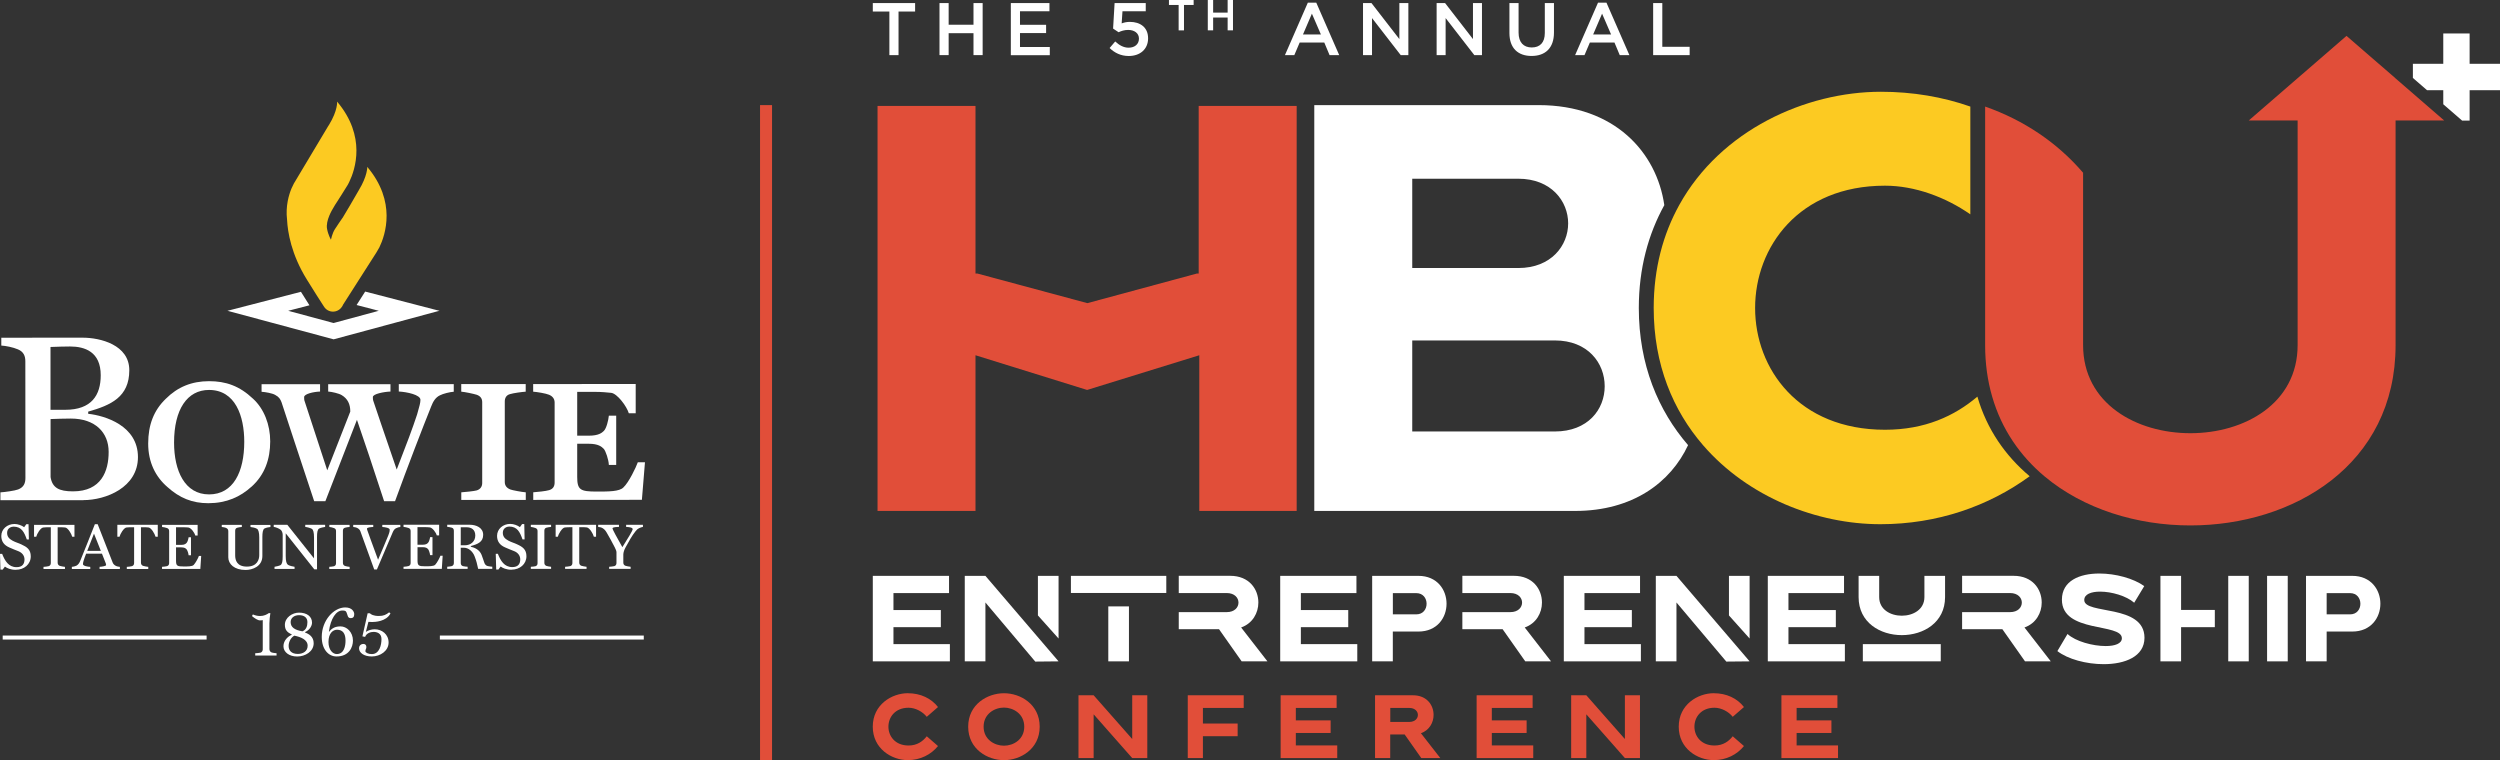 <?xml version="1.0" encoding="UTF-8"?>
<svg id="Layer_2" data-name="Layer 2" xmlns="http://www.w3.org/2000/svg" viewBox="0 0 650.03 197.65">
  <rect x="0" y="0" width="650.03" height="197.65" fill="#333333" stroke="none"/>
  <defs>
    <style>
      .cls-1 {
        fill: none;
      }

      .cls-2 {
        fill: #e14e39;
      }

      .cls-3 {
        fill: #fff;
      }

      .cls-4 {
        fill: #fcca22;
      }
    </style>
  </defs>
  <g id="Layer_1-2" data-name="Layer 1">
    <g>
      <rect class="cls-2" x="197.62" y="27.33" width="3.12" height="170.32"/>
      <g>
        <g>
          <path class="cls-3" d="M114.22,80.81h.05s-1.39-.35-1.39-.35l-17.93-4.65-2.23,3.5,5.77,1.5-11.76,3.18-11.8-3.18,5.53-1.43c-.66-1.04-1.4-2.22-2.21-3.51l-18.91,4.89-.14.03h.01s-.06.02-.06.02l.06.02h-.01s.14.03.14.03l27.41,7.37,26.88-7.26.64-.15h-.05Z"/>
          <path class="cls-4" d="M95.5,43.38s.09,2.32-2.22,6.1c-.06.09-2.19,3.78-2.19,3.78l-2.01,3.38s-.03.03-.05.05c-.28.41-1.37,1.98-1.96,2.91-.69,1.08-1.02,2.72-1.02,2.72,0,0-.69-1.14-1.01-2.79-.42-2.18,1.41-5.13,1.58-5.4.37-.7.74-1.22.74-1.22,0,0,2.88-4.49,3.09-4.9l.35-.69c1.56-3.21,4.49-11.85-3.15-20.9,0,0,.22,2.25-2.1,6.04-.05.09-.21.28-.25.38l-8.89,14.87-.61,1.27c-.67,1.6-1.59,4.58-1.16,8.17.16,3.19,1.08,8.99,5.16,15.56,1.97,3.18,3.38,5.4,4.41,6.97.49.81,1.36,1.35,2.37,1.35s1.92-.56,2.4-1.39c0,0,.01,0,.02,0,.05-.1.09-.19.14-.29,0,0,0,0,0-.01.02-.04.04-.08.06-.12l8.7-13.62s.75-1.3.75-1.3c1.55-3.21,4.48-11.85-3.15-20.9"/>
        </g>
        <g>
          <path class="cls-3" d="M18.41,108.83c-1.12,0-4.15.07-5.26.13v15.09c.45,2.78,2.18,3.71,5.83,3.71,7.36,0,9.28-5.26,9.27-10.27,0-5.01-3.47-8.66-9.84-8.66M18.21,90.09c-1.06,0-3.59.06-5.08.13v16.33h3.85c6.8,0,9.21-3.78,9.21-8.98,0-6.12-4.15-7.48-7.98-7.48M21.63,130.05H.11s0-2.03,0-2.03c1.11-.06,3.77-.43,4.58-.75,1.48-.56,1.92-1.61,1.92-2.97l-.02-30.37c0-1.36-.44-2.47-1.92-3.09-1.3-.56-3.22-.93-4.33-.99v-2.04s21.15-.01,21.15-.01c4.58,0,12.13,1.85,12.13,8.46,0,6.99-4.82,9.1-10.69,10.77v.56c4.39.49,12.93,3.08,12.94,11.25,0,7.92-8.34,11.2-14.22,11.2"/>
          <path class="cls-3" d="M54.35,101.39c-5.69,0-9.09,5.08-9.09,13.68,0,7.36,2.79,13.48,9.1,13.48,6.31,0,9.15-5.88,9.15-13.68,0-6.68-2.3-13.48-9.16-13.48M65.37,126.56c-2.85,2.6-6.43,4.27-11.19,4.28-4.21,0-7.49-1.36-10.64-4.2-3.09-2.66-5.01-6.43-5.01-11.31,0-4.89,1.48-8.66,4.57-11.63,3.09-3.09,6.74-4.58,11.25-4.59,4.39,0,7.92,1.23,11.45,4.57,2.85,2.6,4.46,6.74,4.46,11.07,0,4.64-1.42,8.72-4.88,11.82"/>
          <path class="cls-3" d="M114.4,102.78c-1.17.56-1.79,1.61-2.29,2.91-2.1,5.2-6.18,15.78-9.39,24.62h-2.85c-2.79-8.59-5.2-15.77-7.06-21.15l-8.21,21.16h-2.91c-3.66-11.13-7.25-21.83-8.49-25.73-.31-.8-.62-1.36-1.67-1.92-.74-.43-2.53-.74-3.52-.8v-1.98s15.21,0,15.21,0v1.92c-1.73.06-4.14.62-4.14,1.43,0,.31,0,.8.12,1.05.62,1.85,2.79,8.6,5.89,18l5.99-15.28c0-1.92-.68-3.34-2.23-4.27-.68-.43-2.54-.87-3.52-.93v-1.92s16.2,0,16.2,0v1.92c-1.73.06-4.58.62-4.58,1.42,0,.31,0,.74.13,1.05.56,1.73,2.85,8.41,6.07,17.81,2.53-6.49,4.2-10.95,5.31-14.35.62-2.17.86-3.03.86-3.78,0-1.3-3.46-2.04-5.63-2.16v-1.92s14.29,0,14.29,0v1.98c-.99.06-2.78.5-3.59.93"/>
          <path class="cls-3" d="M119.94,129.99v-1.98c.92-.06,3.4-.31,4.02-.5.99-.31,1.42-1.05,1.42-1.92v-21.03c-.01-.87-.38-1.54-1.43-1.92-.81-.25-3.1-.74-4.02-.8v-1.98s16.76,0,16.76,0v1.98c-.99.06-3.21.37-4.02.62-1.05.25-1.42,1.05-1.42,1.92v20.97c.01.93.51,1.54,1.44,1.92.43.18,3.03.68,4.02.74v1.98h-16.76Z"/>
          <path class="cls-3" d="M166.92,129.96l-28.27.02v-1.98c.93-.06,3.4-.31,4.14-.56,1.05-.31,1.42-1.05,1.42-1.98v-20.84c-.02-.87-.45-1.55-1.44-1.98-.87-.37-3.21-.74-4.14-.8v-1.98l26.66-.02v7.61s-1.79,0-1.79,0c-.56-1.85-3.03-5.13-4.58-5.31-1.11-.12-2.59-.25-4.08-.25h-4.76s0,11.39,0,11.39h3.03c2.54,0,3.4-.75,3.9-1.24.68-.68,1.17-2.72,1.3-3.96h1.91s0,12.8,0,12.8h-1.91c-.06-1.36-.81-3.58-1.3-4.14-.56-.62-1.49-1.36-3.9-1.36h-3.03s0,8.6,0,8.6c0,3.4.8,3.83,5.07,3.83,3.1,0,5.88,0,6.93-1.06,1.42-1.3,3.33-5.32,3.76-6.56h1.86s-.8,9.77-.8,9.77Z"/>
          <path class="cls-3" d="M4.12,148.16c-1.36,0-2.33-.44-2.84-.84l-.59.79H.12l-.12-4.1h.56c.69,1.78,1.66,3.46,3.74,3.46,1.49,0,2.07-.81,2.07-2.02,0-.91-.56-1.71-1.56-2.12-.96-.38-1.46-.57-2.4-.99-1.29-.57-2.07-1.49-2.07-2.99,0-1.78,1.53-3.11,3.44-3.11.87,0,1.92.39,2.5.84l.57-.79h.57l.09,3.98h-.54c-.67-1.9-1.36-3.34-3.46-3.34-.49,0-1.66.32-1.66,1.61,0,.98.49,1.53,1.41,2.04.82.45,1.53.6,2.29.97,1.44.66,2.45,1.33,2.45,3.11,0,2.05-1.72,3.49-3.88,3.49"/>
          <path class="cls-3" d="M18.78,139.56c-.19-.74-1.09-2.3-1.81-2.4-.4-.05-.96-.07-1.36-.07h-.62v9.19c0,.37.14.67.52.84.2.08,1.08.25,1.38.27v.55h-5.58s0-.55,0-.55c.3-.02,1.16-.1,1.38-.19.4-.15.52-.47.52-.84v-9.27h-.62c-.3,0-.96.02-1.36.07-.72.1-1.63,1.66-1.81,2.4h-.57v-3.09h10.51v3.09h-.57Z"/>
          <path class="cls-3" d="M24.44,138.75l-1.76,4.48h3.54l-1.78-4.48ZM25.89,147.93v-.55c.59-.03,1.7-.19,1.7-.47,0-.12-.02-.25-.07-.38l-1.01-2.57h-4.11c-.25.61-.49,1.26-.64,1.77-.12.37-.19.7-.19.94,0,.52,1.31.69,1.9.72v.55h-4.79v-.55c.32-.02.87-.14,1.18-.3.4-.24.7-.55.95-1.14,1.19-2.89,2.59-6.45,3.86-9.66h.72c1.71,4.33,3.29,8.43,3.91,9.99.14.34.36.59.76.82.3.17.79.27,1.11.29v.55h-5.29Z"/>
          <path class="cls-3" d="M40.44,139.55c-.19-.74-1.09-2.3-1.81-2.4-.4-.05-.96-.06-1.36-.06h-.62v9.19c0,.37.13.67.52.84.2.08,1.07.25,1.38.27v.55h-5.58v-.55c.3-.02,1.16-.1,1.38-.19.4-.15.52-.47.52-.84v-9.27h-.62c-.3,0-.96.01-1.36.06-.72.1-1.63,1.66-1.81,2.4h-.57v-3.09h10.51v3.09s-.57,0-.57,0Z"/>
          <path class="cls-3" d="M52.07,147.93h-9.94v-.55c.3-.02,1.11-.1,1.33-.18.4-.15.52-.46.52-.82v-8.25c0-.37-.1-.65-.52-.82-.32-.13-1.02-.27-1.32-.29v-.55h9.25s0,2.77,0,2.77h-.62c-.19-.74-1.07-1.98-1.8-2.08-.41-.05-.86-.06-1.39-.06h-1.81v4.58h1.34c.94,0,1.21-.32,1.41-.52.25-.25.47-1.03.52-1.46h.62v4.68h-.62c-.03-.49-.32-1.33-.52-1.54-.22-.24-.5-.52-1.41-.52h-1.34v3.44c0,1.38.3,1.53,2,1.53.88,0,2.19.03,2.59-.39.5-.52,1.19-1.85,1.36-2.35h.59l-.22,3.39Z"/>
          <path class="cls-3" d="M68.77,137.4c-.45.29-.55,1.19-.55,2.23v4.94c0,2.74-2.62,3.63-4.36,3.63-2.94,0-4.5-1.54-4.5-3.29v-6.78c0-.37-.13-.64-.52-.84-.3-.15-.91-.25-1.18-.27v-.55h5.22s0,.55,0,.55c-.3.02-.9.1-1.21.2-.42.13-.52.45-.52.82v6.37c0,1.21.42,2.91,3.04,2.91,2.67,0,3.22-1.81,3.22-2.97v-4.6c0-1.23-.2-2.01-.57-2.25-.42-.27-1.33-.45-1.71-.47v-.55h5.19v.55c-.3.02-1.19.17-1.54.39"/>
          <path class="cls-3" d="M82.99,137.41c-.45.29-.56,1.01-.56,2.25v8.38s-.7,0-.7,0l-7.44-9.37v5.88c0,1.39.2,2,.57,2.3.29.23,1.43.5,1.73.52v.55h-5.21s0-.55,0-.55c.3-.02,1.38-.3,1.57-.44.4-.29.55-.89.55-2.3v-5.58c0-.49-.2-1.06-.54-1.32-.4-.32-1.34-.7-1.79-.72v-.55h3.54l6.94,8.73v-5.42c0-1.34-.2-2.03-.57-2.27-.32-.2-1.33-.47-1.71-.49v-.55h5.17v.55c-.3.02-1.28.24-1.54.41"/>
          <path class="cls-3" d="M85.62,147.93v-.55c.3-.02,1.01-.07,1.23-.15.4-.15.52-.44.52-.81v-8.31c0-.37-.1-.64-.52-.8-.3-.12-.92-.27-1.22-.29v-.55s5.27,0,5.27,0v.55c-.3.02-.92.1-1.22.2-.42.13-.52.44-.52.81v8.31c0,.37.13.64.52.81.2.08.92.22,1.23.24v.55h-5.27Z"/>
          <path class="cls-3" d="M102.99,137.33c-.44.25-.64.54-.87,1.06-.69,1.6-2.8,6.52-4.12,9.68h-.7c-1.56-4.35-3.04-8.41-3.6-9.94-.14-.35-.35-.59-.75-.82-.3-.17-.79-.27-1.11-.29v-.55h5.21v.55c-.59.04-1.63.09-1.63.44,0,.12.03.28.09.42.25.71,1.39,3.9,2.79,7.66,1.06-2.5,2.13-4.99,2.65-6.3.38-.97.38-1.29.38-1.5,0-.48-1.16-.67-1.93-.72v-.55s4.69,0,4.69,0v.55c-.32.02-.79.15-1.09.32"/>
          <path class="cls-3" d="M114.86,147.92h-9.94s0-.55,0-.55c.3-.02,1.11-.1,1.33-.19.4-.15.52-.45.52-.82v-8.25c0-.37-.1-.66-.52-.82-.32-.13-1.02-.27-1.33-.29v-.56h9.26v2.77h-.62c-.19-.74-1.08-1.98-1.8-2.08-.4-.05-.86-.07-1.39-.07h-1.82v4.58h1.35c.94,0,1.21-.32,1.41-.52.25-.25.47-1.03.52-1.46h.62v4.68s-.62,0-.62,0c-.04-.49-.32-1.33-.52-1.55-.22-.23-.5-.52-1.41-.52h-1.34v3.44c0,1.38.3,1.53,2,1.53.87,0,2.18.03,2.59-.39.5-.52,1.19-1.85,1.36-2.35h.59l-.22,3.39Z"/>
          <path class="cls-3" d="M121.26,137.09h-1.46v4.69h1.08c1.49,0,2.7-.97,2.7-2.54s-1.04-2.15-2.32-2.15M124.33,147.92c-.25-1.23-.5-2.18-.95-3.33-.47-1.19-1.55-2.17-2.72-2.17h-.86v3.93c0,.37.12.69.52.84.22.09.97.15,1.27.17v.55h-5.31v-.55c.3-.02.99-.09,1.21-.17.4-.15.52-.47.52-.84v-8.3c0-.37-.1-.71-.52-.84-.3-.1-.91-.2-1.21-.22v-.55h5.84c1.7,0,3.51.76,3.51,2.62s-1.39,2.42-3.21,2.92v.17c1.01.24,2.27.79,2.8,2.13.27.67.6,1.75.69,1.98.28.82.74.89,1.06.96.34.07.72.12,1.03.13v.56h-3.68Z"/>
          <path class="cls-3" d="M133.02,148.14c-1.36,0-2.34-.44-2.84-.84l-.59.79h-.57l-.12-4.1h.55c.69,1.78,1.66,3.46,3.75,3.46,1.5,0,2.07-.81,2.07-2.02,0-.91-.56-1.71-1.56-2.12-.96-.39-1.47-.57-2.4-.99-1.3-.57-2.07-1.5-2.07-2.99,0-1.78,1.53-3.11,3.44-3.11.88,0,1.92.39,2.5.84l.57-.79h.57l.08,3.98h-.54c-.67-1.9-1.36-3.34-3.46-3.34-.49,0-1.66.32-1.66,1.61,0,.97.49,1.53,1.41,2.03.82.45,1.53.6,2.28.97,1.45.66,2.45,1.33,2.45,3.11,0,2.05-1.71,3.49-3.88,3.49"/>
          <path class="cls-3" d="M138.02,147.92v-.55c.3-.02,1.01-.07,1.23-.15.4-.15.52-.44.52-.8v-8.31c0-.37-.1-.64-.52-.81-.3-.12-.92-.27-1.23-.29v-.56h5.27s0,.56,0,.56c-.3.02-.93.1-1.23.2-.42.13-.52.44-.52.81v8.31c0,.37.13.64.52.81.2.08.92.22,1.23.23v.55h-5.27Z"/>
          <path class="cls-3" d="M154.4,139.54c-.18-.74-1.09-2.3-1.81-2.4-.4-.05-.95-.07-1.36-.07h-.62v9.19c0,.37.13.67.52.84.2.08,1.07.25,1.38.27v.55h-5.58v-.55c.3-.02,1.16-.1,1.38-.18.4-.15.52-.47.52-.84v-9.27h-.62c-.3,0-.96.02-1.36.07-.72.1-1.63,1.66-1.81,2.4h-.57v-3.09h10.51v3.09s-.57,0-.57,0Z"/>
          <path class="cls-3" d="M166.18,137.32c-.44.25-.54.32-.97.86-.91,1.14-1.58,2.37-2.55,4.13-.34.6-.59,1.33-.59,1.88v2.07c0,.39.14.67.52.84.2.08,1.07.25,1.38.27v.55h-5.58v-.55c.3-.02,1.16-.1,1.38-.18.4-.15.52-.47.52-.84v-2.76c0-.33-.19-.75-.44-1.26-.77-1.51-1.43-2.69-2.14-3.91-.35-.6-.7-.9-1.11-1.14-.3-.17-.76-.25-1.07-.27v-.56h5.41v.55c-.59.03-1.69.03-1.69.4,0,.23,1.07,2.22,2.57,4.87,1.56-2.45,2.69-4.38,2.69-4.65,0-.5-.94-.57-1.71-.62v-.55h4.37v.55c-.2.02-.79.2-.97.32"/>
          <path class="cls-3" d="M101.54,159.51l-.36-.3c-.79.61-1.41.95-2.68.95-1.39,0-2.07-.41-2.32-.7h-.59l-1.36,6,.71.14c.32-.95,1.41-1.3,2.18-1.3.84,0,2.07.32,2.07,1.86s-.52,3.91-2.52,3.91c-.96,0-1.61-.39-1.66-.71,0-.61.25-.61.25-1.14,0-.46-.27-.79-.77-.79-.39,0-1.13.22-1.13,1.14,0,1.16,1.27,2.12,3.32,2.12,2.18,0,4.36-1.45,4.36-3.62s-1.77-3.45-3.61-3.45c-.8,0-1.75.27-2.3.68l.66-2.61c.11.02.57.04,1,.04.66,0,3.64-.11,4.73-2.21M89.84,166.56c0,1.36-.34,3.5-2.29,3.5-1.04,0-2.14-1.09-2.14-3.14,0-2.32,1.21-3.18,2.22-3.18,1.52,0,2.21,1.02,2.21,2.82M92.11,159.71c0-.61-.52-1.77-2.34-1.77-3,0-6.11,3.37-6.11,7.66,0,3.25,1.75,5.09,3.84,5.09,3.27,0,4.27-2.43,4.27-4.12,0-2.25-1.64-3.7-3.21-3.7-1.3,0-2.2.38-2.97,1.38l-.07-.04c.45-3.43,1.91-5.47,3.48-5.47.64,0,.91.09,1.07.43.36.73.25,1.55,1.12,1.55.68,0,.91-.39.91-1.02M79.99,167.91c0,1.45-1.25,2.12-2.55,2.12-1.66,0-2.39-.89-2.39-2.07,0-1.11.61-2.21,1.48-2.68,1.61.32,3.46,1.02,3.46,2.62M79.93,161.76c0,1.02-.3,2-1.29,2.39-1.96-.32-3.07-1.02-3.07-2.41,0-1.04.88-1.79,2.2-1.79s2.16.64,2.16,1.8M81.56,167.26c0-1.77-1.3-2.43-2.25-2.82v-.09c1.23-.53,1.82-1.66,1.82-2.45,0-1.57-1.29-2.61-3.38-2.61-1.79,0-3.68,1.32-3.68,3.16,0,1.39.63,1.96,1.79,2.53v.09c-.89.32-2.16,1.41-2.16,2.95s1.47,2.68,3.57,2.68,4.29-1.3,4.29-3.45M71.91,170.44v-.59c-.32-.02-1.07-.11-1.34-.23-.32-.14-.52-.48-.52-.86v-6.66c0-.8.12-1.93.25-2.68h-.41c-.52.36-1.25.75-2.27.75-.71,0-1.34-.18-1.87-.41l-.23.43c.64.54,1.5,1.12,2.07,1.12.32,0,.54-.02.73-.07v7.61c0,.39-.23.73-.55.84-.25.09-1.09.14-1.41.16v.59h5.55Z"/>
          <rect class="cls-3" x=".7" y="165.25" width="53.02" height="1.04"/>
          <rect class="cls-3" x="114.37" y="165.25" width="53.02" height="1.04"/>
        </g>
      </g>
      <g>
        <g>
          <g>
            <path class="cls-3" d="M246.98,167.48v4.48h-20.04v-22.23h19.82v4.48h-14.45v4.41h12.32v4.45h-12.32v4.41h14.67Z"/>
            <path class="cls-3" d="M250.85,149.73h5.37l19.02,22.23-6.06.06-12.96-15.37v15.31h-5.37v-22.23ZM269.87,149.73h5.37v16.29l-5.37-6v-10.29Z"/>
            <path class="cls-3" d="M303.25,149.73v4.45h-24.8v-4.45h24.8ZM288.17,157.67h5.37v14.29h-5.37v-14.29Z"/>
            <path class="cls-3" d="M306.49,163.61v-4.45h12.48c2.03,0,3.05-1.24,3.05-2.48s-1.02-2.48-3.05-2.48h-12.48v-4.48h13.4c4.89,0,7.3,3.46,7.3,6.95,0,2.7-1.49,5.43-4.48,6.48l6.83,8.8h-6.7l-5.88-8.35h-10.48Z"/>
            <path class="cls-3" d="M352.91,167.48v4.48h-20.04v-22.23h19.82v4.48h-14.45v4.41h12.32v4.45h-12.32v4.41h14.67Z"/>
            <path class="cls-3" d="M356.79,149.73h12.03c4.86,0,7.3,3.62,7.3,7.24s-2.44,7.24-7.3,7.24h-6.67v7.75h-5.37v-22.23ZM362.16,159.74h6.1c1.78,0,2.67-1.37,2.67-2.76s-.89-2.76-2.67-2.76h-6.1v5.53Z"/>
            <path class="cls-3" d="M380.23,163.61v-4.45h12.48c2.03,0,3.05-1.24,3.05-2.48s-1.02-2.48-3.05-2.48h-12.48v-4.48h13.4c4.89,0,7.3,3.46,7.3,6.95,0,2.7-1.49,5.43-4.48,6.48l6.83,8.8h-6.7l-5.88-8.35h-10.48Z"/>
            <path class="cls-3" d="M426.65,167.48v4.48h-20.04v-22.23h19.82v4.48h-14.45v4.41h12.32v4.45h-12.32v4.41h14.67Z"/>
            <path class="cls-3" d="M430.53,149.73h5.37l19.02,22.23-6.06.06-12.96-15.37v15.31h-5.37v-22.23ZM449.55,149.73h5.37v16.29l-5.37-6v-10.29Z"/>
            <path class="cls-3" d="M479.69,167.48v4.48h-20.04v-22.23h19.82v4.48h-14.45v4.41h12.32v4.45h-12.32v4.41h14.67Z"/>
            <path class="cls-3" d="M483.24,149.73h5.37v5.53c0,3.21,2.92,4.83,5.88,4.83s5.88-1.62,5.88-4.83v-5.53h5.37v5.53c0,6.61-5.62,9.88-11.24,9.88s-11.24-3.27-11.24-9.88v-5.53ZM504.62,167.48v4.48h-20.26v-4.48h20.26Z"/>
            <path class="cls-3" d="M510.17,163.61v-4.45h12.48c2.03,0,3.05-1.24,3.05-2.48s-1.02-2.48-3.05-2.48h-12.48v-4.48h13.4c4.89,0,7.3,3.46,7.3,6.95,0,2.7-1.49,5.43-4.48,6.48l6.83,8.8h-6.7l-5.88-8.35h-10.48Z"/>
            <path class="cls-3" d="M554.92,156.72c-2.03-1.78-5.88-2.89-8.86-2.89-2.35,0-4.13.67-4.13,2.19,0,3.87,15.66.95,15.66,9.81,0,4.89-5.08,6.86-10.61,6.86-4.51,0-9.34-1.3-12.04-3.4l2.64-4.45c2.1,1.94,6.57,3.14,9.94,3.14,2.35,0,4.19-.63,4.19-2.03,0-4.03-15.59-1.24-15.59-10.03,0-4.89,4.57-6.8,9.72-6.8,4.26,0,8.89,1.27,11.69,3.27l-2.61,4.32Z"/>
            <path class="cls-3" d="M575.88,158.59v4.48h-8.77v8.89h-5.37v-22.23h5.37v8.86h8.77ZM579.37,149.73h5.33v22.23h-5.33v-22.23Z"/>
            <path class="cls-3" d="M589.47,149.73h5.37v22.23h-5.37v-22.23Z"/>
            <path class="cls-3" d="M599.6,149.73h12.03c4.86,0,7.3,3.62,7.3,7.24s-2.44,7.24-7.3,7.24h-6.67v7.75h-5.37v-22.23ZM604.96,159.74h6.1c1.78,0,2.67-1.37,2.67-2.76s-.89-2.76-2.67-2.76h-6.1v5.53Z"/>
          </g>
          <g>
            <path class="cls-2" d="M236.08,180.25c3.27,0,6.06,1.33,7.81,3.59l-2.92,2.54c-1.05-1.33-2.94-2.36-4.74-2.36-3.48,0-5.23,2.45-5.23,4.92s1.75,4.9,5.23,4.9c2.29,0,3.73-1.12,4.74-2.4l2.92,2.54c-1.8,2.22-4.6,3.66-7.84,3.66-4.2,0-9.12-2.96-9.12-8.7s4.95-8.7,9.14-8.7Z"/>
            <path class="cls-2" d="M261.05,197.65c-4.29,0-9.31-2.87-9.31-8.7s5.02-8.7,9.31-8.7,9.28,2.87,9.28,8.7-5.02,8.7-9.28,8.7ZM261.05,183.98c-2.45,0-5.3,1.63-5.3,4.97s2.85,4.94,5.3,4.94,5.27-1.61,5.27-4.94-2.85-4.97-5.27-4.97Z"/>
            <path class="cls-2" d="M280.42,180.78h3.94l10.03,11.38v-11.38h3.92v16.33h-3.92l-10.03-11.38v11.38h-3.94v-16.33Z"/>
            <path class="cls-2" d="M323.38,180.78v3.29h-10.61v4.06h9.03v3.29h-9.03v5.69h-3.94v-16.33h14.56Z"/>
            <path class="cls-2" d="M347.7,193.82v3.29h-14.72v-16.33h14.56v3.29h-10.61v3.24h9.05v3.27h-9.05v3.24h10.78Z"/>
            <path class="cls-2" d="M357.55,180.78h9.84c3.59,0,5.36,2.54,5.36,5.11,0,1.98-1.1,3.99-3.29,4.76l5.04,6.46h-4.95l-4.32-6.14h-3.76v6.14h-3.94v-16.33ZM361.49,187.71h4.94c1.49,0,2.24-.91,2.24-1.82s-.75-1.82-2.24-1.82h-4.94v3.64Z"/>
            <path class="cls-2" d="M398.66,193.82v3.29h-14.72v-16.33h14.56v3.29h-10.61v3.24h9.05v3.27h-9.05v3.24h10.78Z"/>
            <path class="cls-2" d="M408.52,180.78h3.94l10.03,11.38v-11.38h3.92v16.33h-3.92l-10.03-11.38v11.38h-3.94v-16.33Z"/>
            <path class="cls-2" d="M445.64,180.25c3.27,0,6.07,1.33,7.81,3.59l-2.92,2.54c-1.05-1.33-2.94-2.36-4.74-2.36-3.48,0-5.22,2.45-5.22,4.92s1.75,4.9,5.22,4.9c2.29,0,3.73-1.12,4.74-2.4l2.92,2.54c-1.8,2.22-4.59,3.66-7.84,3.66-4.2,0-9.12-2.96-9.12-8.7s4.95-8.7,9.14-8.7Z"/>
            <path class="cls-2" d="M477.91,193.82v3.29h-14.72v-16.33h14.56v3.29h-10.61v3.24h9.05v3.27h-9.05v3.24h10.78Z"/>
          </g>
          <path class="cls-3" d="M432.74,53.33c-1.98-13.67-12.87-26-32.68-26h-58.33v105.52h67.83c14.94,0,24.81-7.38,29.36-17.11-7.77-9-12.81-20.9-12.81-35.65,0-10.32,2.48-19.24,6.63-26.75ZM367.2,46.47h27.58c8.59,0,12.96,5.88,12.96,11.61s-4.37,11.61-12.96,11.61h-27.58v-23.21ZM404.28,112.19h-37.08v-23.67h37.08c8.59,0,12.96,5.88,12.96,11.91s-4.37,11.76-12.96,11.76Z"/>
          <path class="cls-4" d="M514.14,103.13c-5.92,5.02-13.62,8.61-24.02,8.61-22.46,0-33.77-15.83-33.77-31.65s11.31-31.81,33.77-31.81c7.73,0,15.71,2.95,22.19,7.45v-28.02c-7.13-2.5-14.95-3.85-23.25-3.85-19.58,0-41.68,9.98-52.45,29.47-4.16,7.51-6.63,16.44-6.63,26.75,0,14.75,5.04,26.65,12.81,35.65,11.76,13.62,29.78,20.57,46.12,20.57,14.8,0,28.16-4.68,38.83-12.47-6.29-5.28-11.13-12.18-13.6-20.72Z"/>
          <path class="cls-2" d="M622.83,20.33l-12.71-11-12.71,11-12.71,11h12.71v58.4c0,15.22-13.87,22.91-27.89,22.91s-27.89-7.69-27.89-22.91v-44.81c-6.67-7.79-15.37-13.67-25.47-17.21v62.03c0,4.84.64,9.3,1.83,13.39,2.47,8.54,7.31,15.44,13.6,20.72,10.13,8.5,24.03,12.77,37.93,12.77,26.68,0,53.36-15.68,53.36-46.88V31.33h12.64l-12.71-11Z"/>
          <polygon class="cls-1" points="311.82 69.38 311.82 69.22 311.21 69.38 311.82 69.38"/>
          <polygon class="cls-1" points="253.64 69.38 254.12 69.38 253.64 69.26 253.64 69.38"/>
          <polygon class="cls-2" points="311.67 27.54 311.67 39.31 311.67 71.12 311.21 71.12 282.73 78.82 254.12 71.12 253.64 71.12 253.64 70.99 253.64 39.31 253.64 27.54 228.17 27.54 228.17 39.31 228.17 64.14 228.17 79.41 228.17 121.08 228.17 132.85 253.64 132.85 253.64 121.08 253.64 92.37 282.66 101.39 311.83 92.37 311.83 121.08 311.83 132.85 337.15 132.85 337.15 121.08 337.15 80.09 337.15 64.11 337.15 39.31 337.15 27.54 311.67 27.54"/>
        </g>
        <polygon class="cls-3" points="635.28 23.45 635.28 27.11 640.17 31.35 642.13 31.35 642.13 23.45 650.03 23.45 650.03 16.59 642.13 16.59 642.13 8.7 635.28 8.7 635.28 16.59 627.38 16.59 627.38 20.27 631.05 23.45 635.28 23.45"/>
      </g>
      <g>
        <path class="cls-3" d="M231.25,3h-4.31V.8h11v2.2h-4.31v11.33h-2.38V3Z"/>
        <path class="cls-3" d="M244.28.8h2.38v5.63h6.46V.8h2.38v13.53h-2.38v-5.7h-6.46v5.7h-2.38V.8Z"/>
        <path class="cls-3" d="M262.84.8h10.03v2.13h-7.66v3.52h6.79v2.15h-6.79v3.62h7.75v2.13h-10.13V.8Z"/>
        <path class="cls-3" d="M288.5,12.5l1.47-1.72c1.08,1.01,2.22,1.62,3.48,1.62,1.62,0,2.69-.93,2.69-2.34v-.04c0-1.37-1.16-2.24-2.8-2.24-.97,0-1.8.27-2.49.6l-1.43-.95.39-6.63h8.1v2.13h-6.05l-.21,3.15c.64-.23,1.24-.39,2.15-.39,2.63,0,4.72,1.39,4.72,4.25v.04c0,2.76-2.03,4.58-5.03,4.58-2.07,0-3.69-.83-4.97-2.07Z"/>
        <path class="cls-3" d="M306.45,1.29h-2.51V0h6.42v1.29h-2.51v6.61h-1.39V1.29Z"/>
        <path class="cls-3" d="M314.04,0h1.39v3.28h3.77V0h1.39v7.89h-1.39v-3.33h-3.77v3.33h-1.39V0Z"/>
        <path class="cls-3" d="M340.05.7h2.2l5.96,13.63h-2.51l-1.37-3.27h-6.4l-1.39,3.27h-2.44l5.95-13.63ZM343.45,8.96l-2.34-5.41-2.32,5.41h4.66Z"/>
        <path class="cls-3" d="M354.4.8h2.2l7.25,9.36V.8h2.34v13.53h-1.99l-7.46-9.63v9.63h-2.34V.8Z"/>
        <path class="cls-3" d="M373.54.8h2.2l7.25,9.36V.8h2.34v13.53h-1.99l-7.46-9.63v9.63h-2.34V.8Z"/>
        <path class="cls-3" d="M392.47,8.59V.8h2.38v7.69c0,2.51,1.29,3.85,3.42,3.85s3.4-1.26,3.4-3.75V.8h2.38v7.68c0,4.04-2.28,6.07-5.82,6.07s-5.76-2.03-5.76-5.95Z"/>
        <path class="cls-3" d="M415.5.7h2.2l5.96,13.63h-2.51l-1.37-3.27h-6.4l-1.39,3.27h-2.44l5.95-13.63ZM418.9,8.96l-2.34-5.41-2.32,5.41h4.66Z"/>
        <path class="cls-3" d="M429.84.8h2.38v11.37h7.11v2.17h-9.49V.8Z"/>
      </g>
    </g>
  </g>
</svg>